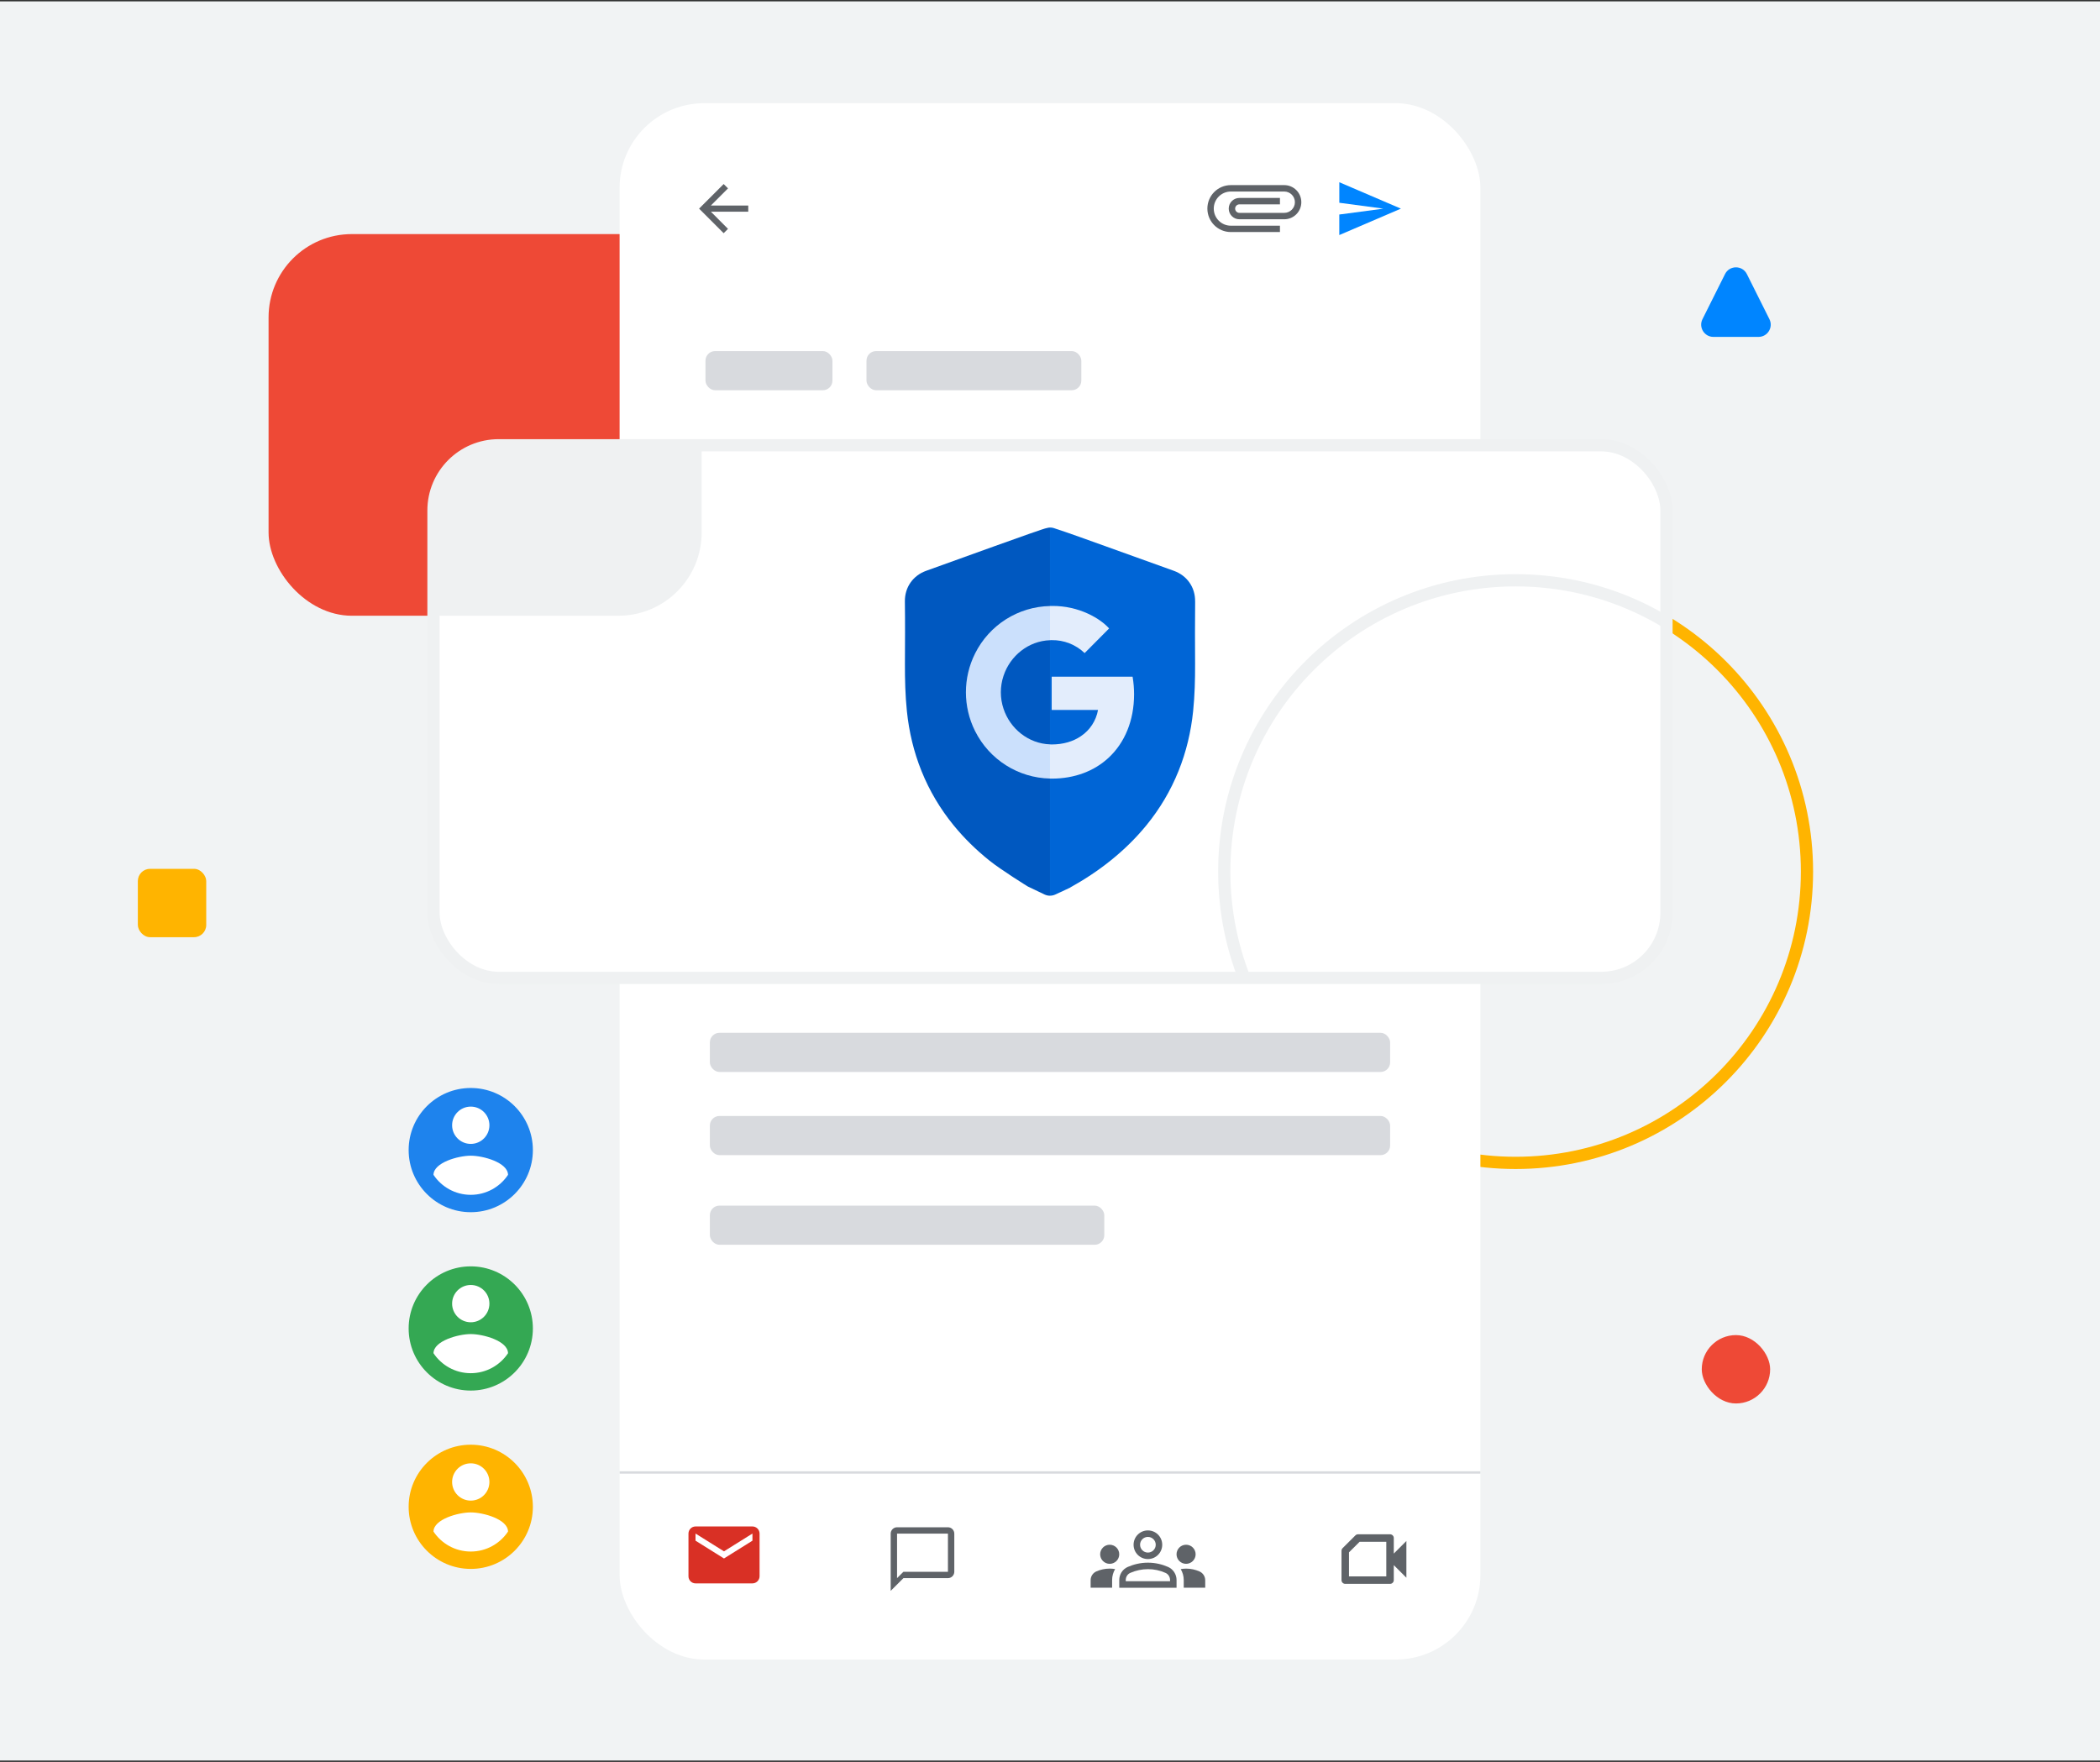 <svg xmlns="http://www.w3.org/2000/svg" xmlns:xlink="http://www.w3.org/1999/xlink" viewBox="0 0 858 720"><rect x="0" y="0" width="858" height="720" fill="#333333" stroke="none"/><defs><clipPath id="clippath"><rect x="253.15" y="42.17" width="351.7" height="636" rx="34.57" ry="34.57" style="fill:#fff;"></rect></clipPath><clipPath id="clippath-1"><rect x="177.11" y="181.96" width="503.77" height="217.65" rx="26.64" ry="26.64" style="fill:#fff; stroke:#eff1f2; stroke-miterlimit:10; stroke-width:5px;"></rect></clipPath></defs><g id="bgs"><rect y=".56" width="858" height="718.87" style="fill:#f1f3f4;"></rect></g><g id="_5"><rect x="109.73" y="95.66" width="176.95" height="155.96" rx="34.02" ry="34.02" style="fill:#ee4936;"></rect><circle cx="619.24" cy="356.17" r="119.04" style="fill:none; stroke:#ffb400; stroke-miterlimit:10; stroke-width:5px;"></circle><rect x="253.15" y="42.17" width="351.7" height="636" rx="34.57" ry="34.57" style="fill:#fff;"></rect><g style="clip-path:url(#clippath);"><path d="m307.43,623.78h-23.25c-1.6,0-2.89,1.31-2.89,2.91v17.44c-.01,1.6,1.29,2.91,2.89,2.91h23.25c1.6,0,2.91-1.31,2.91-2.91v-17.44c0-1.6-1.31-2.91-2.91-2.91Zm0,5.81l-11.63,7.27-11.63-7.27v-2.91l11.63,7.27,11.63-7.27v2.91Z" style="fill:#d93025;"></path><path d="m387.3,624.11h-20.79c-1.43,0-2.6,1.17-2.6,2.6v23.39l5.2-5.2h18.19c1.43,0,2.6-1.17,2.6-2.6v-15.59c0-1.43-1.17-2.6-2.6-2.6Zm0,18.19h-18.19l-2.6,2.6v-18.19h20.79v15.59Z" style="fill:#5f6368;"></path><circle cx="453.39" cy="635.15" r="3.9" style="fill:#5f6368;"></circle><path d="m455.6,641.2c-.72-.12-1.44-.2-2.2-.2-1.93,0-3.76.41-5.42,1.13-1.44.62-2.38,2.03-2.38,3.61v3.06h8.78v-3.14c0-1.62.45-3.14,1.23-4.47Z" style="fill:#5f6368;"></path><circle cx="484.6" cy="635.15" r="3.9" style="fill:#5f6368;"></circle><path d="m492.41,645.75c0-1.58-.94-2.98-2.38-3.61-1.66-.72-3.49-1.13-5.42-1.13-.76,0-1.48.08-2.2.2.78,1.33,1.23,2.85,1.23,4.47v3.14h8.78v-3.06Z" style="fill:#5f6368;"></path><path d="m469,641.22c2.49,0,4.91.51,7.19,1.53,1.13.5,1.86,1.65,1.86,2.92v.49h-18.1v-.49c0-1.27.73-2.42,1.84-2.91,2.34-1.02,4.76-1.53,7.21-1.53m0-2.65c-3.18,0-5.99.76-8.27,1.76-2.11.94-3.43,3.04-3.43,5.35v3.14h23.41v-3.14c0-2.3-1.33-4.41-3.43-5.35-2.28-1.01-5.09-1.76-8.27-1.76h0Z" style="fill:#5f6368;"></path><path d="m469,628.05c1.76,0,3.2,1.43,3.2,3.2s-1.43,3.2-3.2,3.2-3.2-1.43-3.2-3.2,1.43-3.2,3.2-3.2m0-2.65c-3.24,0-5.85,2.61-5.85,5.85s2.61,5.85,5.85,5.85,5.85-2.61,5.85-5.85-2.61-5.85-5.85-5.85h0Z" style="fill:#5f6368;"></path><path d="m574.61,629.72l-5.15,5.15v-6.36c0-.85-.69-1.53-1.53-1.53h-13.07c-.4,0-.79.16-1.08.45l-5.23,5.21c-.29.29-.45.68-.45,1.08v11.99c0,.85.69,1.53,1.53,1.53h18.3c.85,0,1.53-.69,1.53-1.53v-6.13l5.15,5.15v-15.01Zm-8.21,14.46h-15.24v-9.82l4.33-4.31h10.91v14.13Z" style="fill:#5f6368;"></path><path d="m547.21,96.05l25.16-10.79-25.16-10.79v8.39s17.97,2.4,17.97,2.4l-17.98,2.4v8.39Z" style="fill:#0085ff;"></path><path d="m522.95,92.23h-20.06c-3.86,0-6.98-3.12-6.98-6.98s3.12-6.98,6.98-6.98h21.81c2.41,0,4.36,1.95,4.36,4.36s-1.95,4.36-4.36,4.36h-18.32c-.96,0-1.74-.79-1.74-1.74s.79-1.74,1.74-1.74h16.57v-2.62h-16.57c-2.41,0-4.36,1.95-4.36,4.36s1.95,4.36,4.36,4.36h18.32c3.86,0,6.98-3.12,6.98-6.98s-3.12-6.98-6.98-6.98h-21.81c-5.3,0-9.59,4.29-9.59,9.59s4.29,9.59,9.59,9.59h20.06v-2.62Z" style="fill:#5f6368;"></path><path d="m305.71,84h-15.28l7.02-7.02-1.78-1.77-10.04,10.04,10.04,10.04,1.77-1.77-7-7.02h15.28v-2.51Z" style="fill:#5f6368;"></path><rect x="290.03" y="422.05" width="277.94" height="16" rx="3.92" ry="3.92" style="fill:#d8dade;"></rect><rect x="290.03" y="456.04" width="277.94" height="16" rx="3.92" ry="3.92" style="fill:#d8dade;"></rect><rect x="290.03" y="492.67" width="161.15" height="16" rx="3.92" ry="3.92" style="fill:#d8dade;"></rect><line x1="253.15" y1="601.73" x2="604.85" y2="601.73" style="fill:none; stroke:#d8dade; stroke-miterlimit:10; stroke-width:.96px;"></line><rect x="288.24" y="143.47" width="51.87" height="16" rx="3.92" ry="3.92" style="fill:#d8dade;"></rect><rect x="354.02" y="143.47" width="87.78" height="16" rx="3.92" ry="3.92" style="fill:#d8dade;"></rect></g><rect x="177.11" y="181.96" width="503.77" height="217.65" rx="26.64" ry="26.64" style="fill:#fff;"></rect><g style="clip-path:url(#clippath-1);"><path d="m427.61,215.8c-2.05.33-37.61,13.34-49.13,17.43-5.45,1.93-8.85,6.74-8.77,12.57.12,8.48.05,16.97.02,25.45-.02,6.47.14,12.92.8,19.36.87,8.46,2.81,16.63,5.98,24.5,3.24,8.04,7.62,15.41,13.09,22.12,4.35,5.33,9.24,10.1,14.6,14.4,4.98,4,15.77,10.65,15.77,10.65l6.56,3.13.22.11c.71.34,1.48.51,2.25.51v-150.45c-.47.01-.94.08-1.39.24Z" style="fill:#0058c0;"></path><path d="m488.29,245.8c.08-5.83-3.31-10.63-8.77-12.57-7.38-2.62-24.63-8.9-36.61-13.16h.02s-1.61-.57-1.61-.57c-4.56-1.62-8.18-2.87-9.91-3.41l-.81-.28c-.52-.18-1.06-.25-1.6-.24v150.45c.75,0,1.5-.16,2.2-.49l4.41-2.05c.34-.15.66-.3.94-.44l.8-.37h-.1c5.82-3.22,11.36-6.87,16.56-11.05,5.35-4.3,10.25-9.07,14.6-14.4,5.47-6.71,9.85-14.07,13.09-22.12,3.17-7.87,5.11-16.05,5.98-24.5.66-6.44.82-12.89.8-19.36-.03-8.48-.09-16.97.02-25.45Z" style="fill:#0065d6;"></path><path d="m410.02,276.15c-1.47,4.38-1.47,9.12,0,13.5,2.7,8.14,10.14,14.22,18.98,14.53v-42.56c-8.84.31-16.28,6.39-18.98,14.53Z" style="fill:none;"></path><path d="m429.7,261.59c5-.08,9.83,1.82,13.45,5.29l10-10.07c-3.42-3.88-12.15-9.34-23.45-9.19-.23,0-.46.02-.7.02v13.97c.23,0,.46-.03.7-.03Z" style="fill:#e3edfc;"></path><path d="m410.02,289.65c-1.47-4.38-1.47-9.12,0-13.5,2.7-8.14,10.14-14.22,18.98-14.53v-13.97c-12.98.26-24.78,7.71-30.62,19.41-4.98,9.97-4.98,21.71,0,31.68,5.85,11.7,17.65,19.15,30.62,19.41v-13.97c-8.84-.31-16.28-6.39-18.98-14.53Z" style="fill:#cbe0fc;"></path><path d="m462.75,276.53h-33.06v13.59h18.93c-.78,4.38-3.31,8.26-7,10.72h0c-3.14,2.15-7.2,3.38-11.93,3.38-.23,0-.46-.02-.7-.03v13.97c.23,0,.46.02.7.02,9.46,0,17.42-3.13,23.23-8.51h0s0,0,0,0c6.62-6.14,10.43-15.22,10.43-25.95,0-2.4-.2-4.8-.6-7.17Z" style="fill:#e3edfc;"></path><circle cx="619.24" cy="356.17" r="119.04" style="fill:none; stroke:#eff1f2; stroke-miterlimit:10; stroke-width:5px;"></circle><rect x="109.73" y="95.66" width="176.95" height="155.96" rx="34.02" ry="34.02" style="fill:#eff1f2;"></rect></g><rect x="177.11" y="181.96" width="503.77" height="217.65" rx="26.64" ry="26.64" style="fill:none; stroke:#eff1f2; stroke-miterlimit:10; stroke-width:5px;"></rect><rect x="56.32" y="355.04" width="27.94" height="27.94" rx="5" ry="5" style="fill:#ffb400;"></rect><path d="m192.34,444.6c-14.01,0-25.38,11.37-25.38,25.38s11.37,25.38,25.38,25.38,25.38-11.37,25.38-25.38-11.37-25.38-25.38-25.38Z" style="fill:#1e83ed;"></path><circle cx="192.34" cy="459.83" r="7.62" style="fill:#fff;"></circle><path d="m192.34,488.26c-6.35,0-11.96-3.25-15.23-8.17.08-5.05,10.15-7.82,15.23-7.82s15.15,2.77,15.23,7.82c-3.27,4.92-8.88,8.17-15.23,8.17Z" style="fill:#fff;"></path><path d="m192.34,517.49c-14.01,0-25.38,11.37-25.38,25.38s11.37,25.38,25.38,25.38,25.38-11.37,25.38-25.38-11.37-25.38-25.38-25.38Z" style="fill:#34a853;"></path><circle cx="192.34" cy="532.72" r="7.62" style="fill:#fff;"></circle><path d="m192.34,561.15c-6.35,0-11.96-3.25-15.23-8.17.08-5.05,10.15-7.82,15.23-7.82s15.15,2.77,15.23,7.82c-3.27,4.92-8.88,8.17-15.23,8.17Z" style="fill:#fff;"></path><path d="m192.34,590.37c-14.01,0-25.38,11.37-25.38,25.38s11.37,25.38,25.38,25.38,25.38-11.37,25.38-25.38-11.37-25.38-25.38-25.38Z" style="fill:#ffb400;"></path><circle cx="192.34" cy="605.6" r="7.62" style="fill:#fff;"></circle><path d="m192.34,634.03c-6.35,0-11.96-3.25-15.23-8.17.08-5.05,10.15-7.82,15.23-7.82s15.15,2.77,15.23,7.82c-3.27,4.92-8.88,8.17-15.23,8.17Z" style="fill:#fff;"></path><rect x="695.29" y="545.58" width="27.94" height="27.94" rx="13.97" ry="13.97" style="fill:#ee4936;"></rect><path d="m704.79,112.01l-9.21,18.42c-1.66,3.32.76,7.24,4.47,7.24h18.42c3.72,0,6.13-3.91,4.47-7.24l-9.21-18.42c-1.84-3.69-7.1-3.69-8.94,0Z" style="fill:#0085ff;"></path></g></svg>